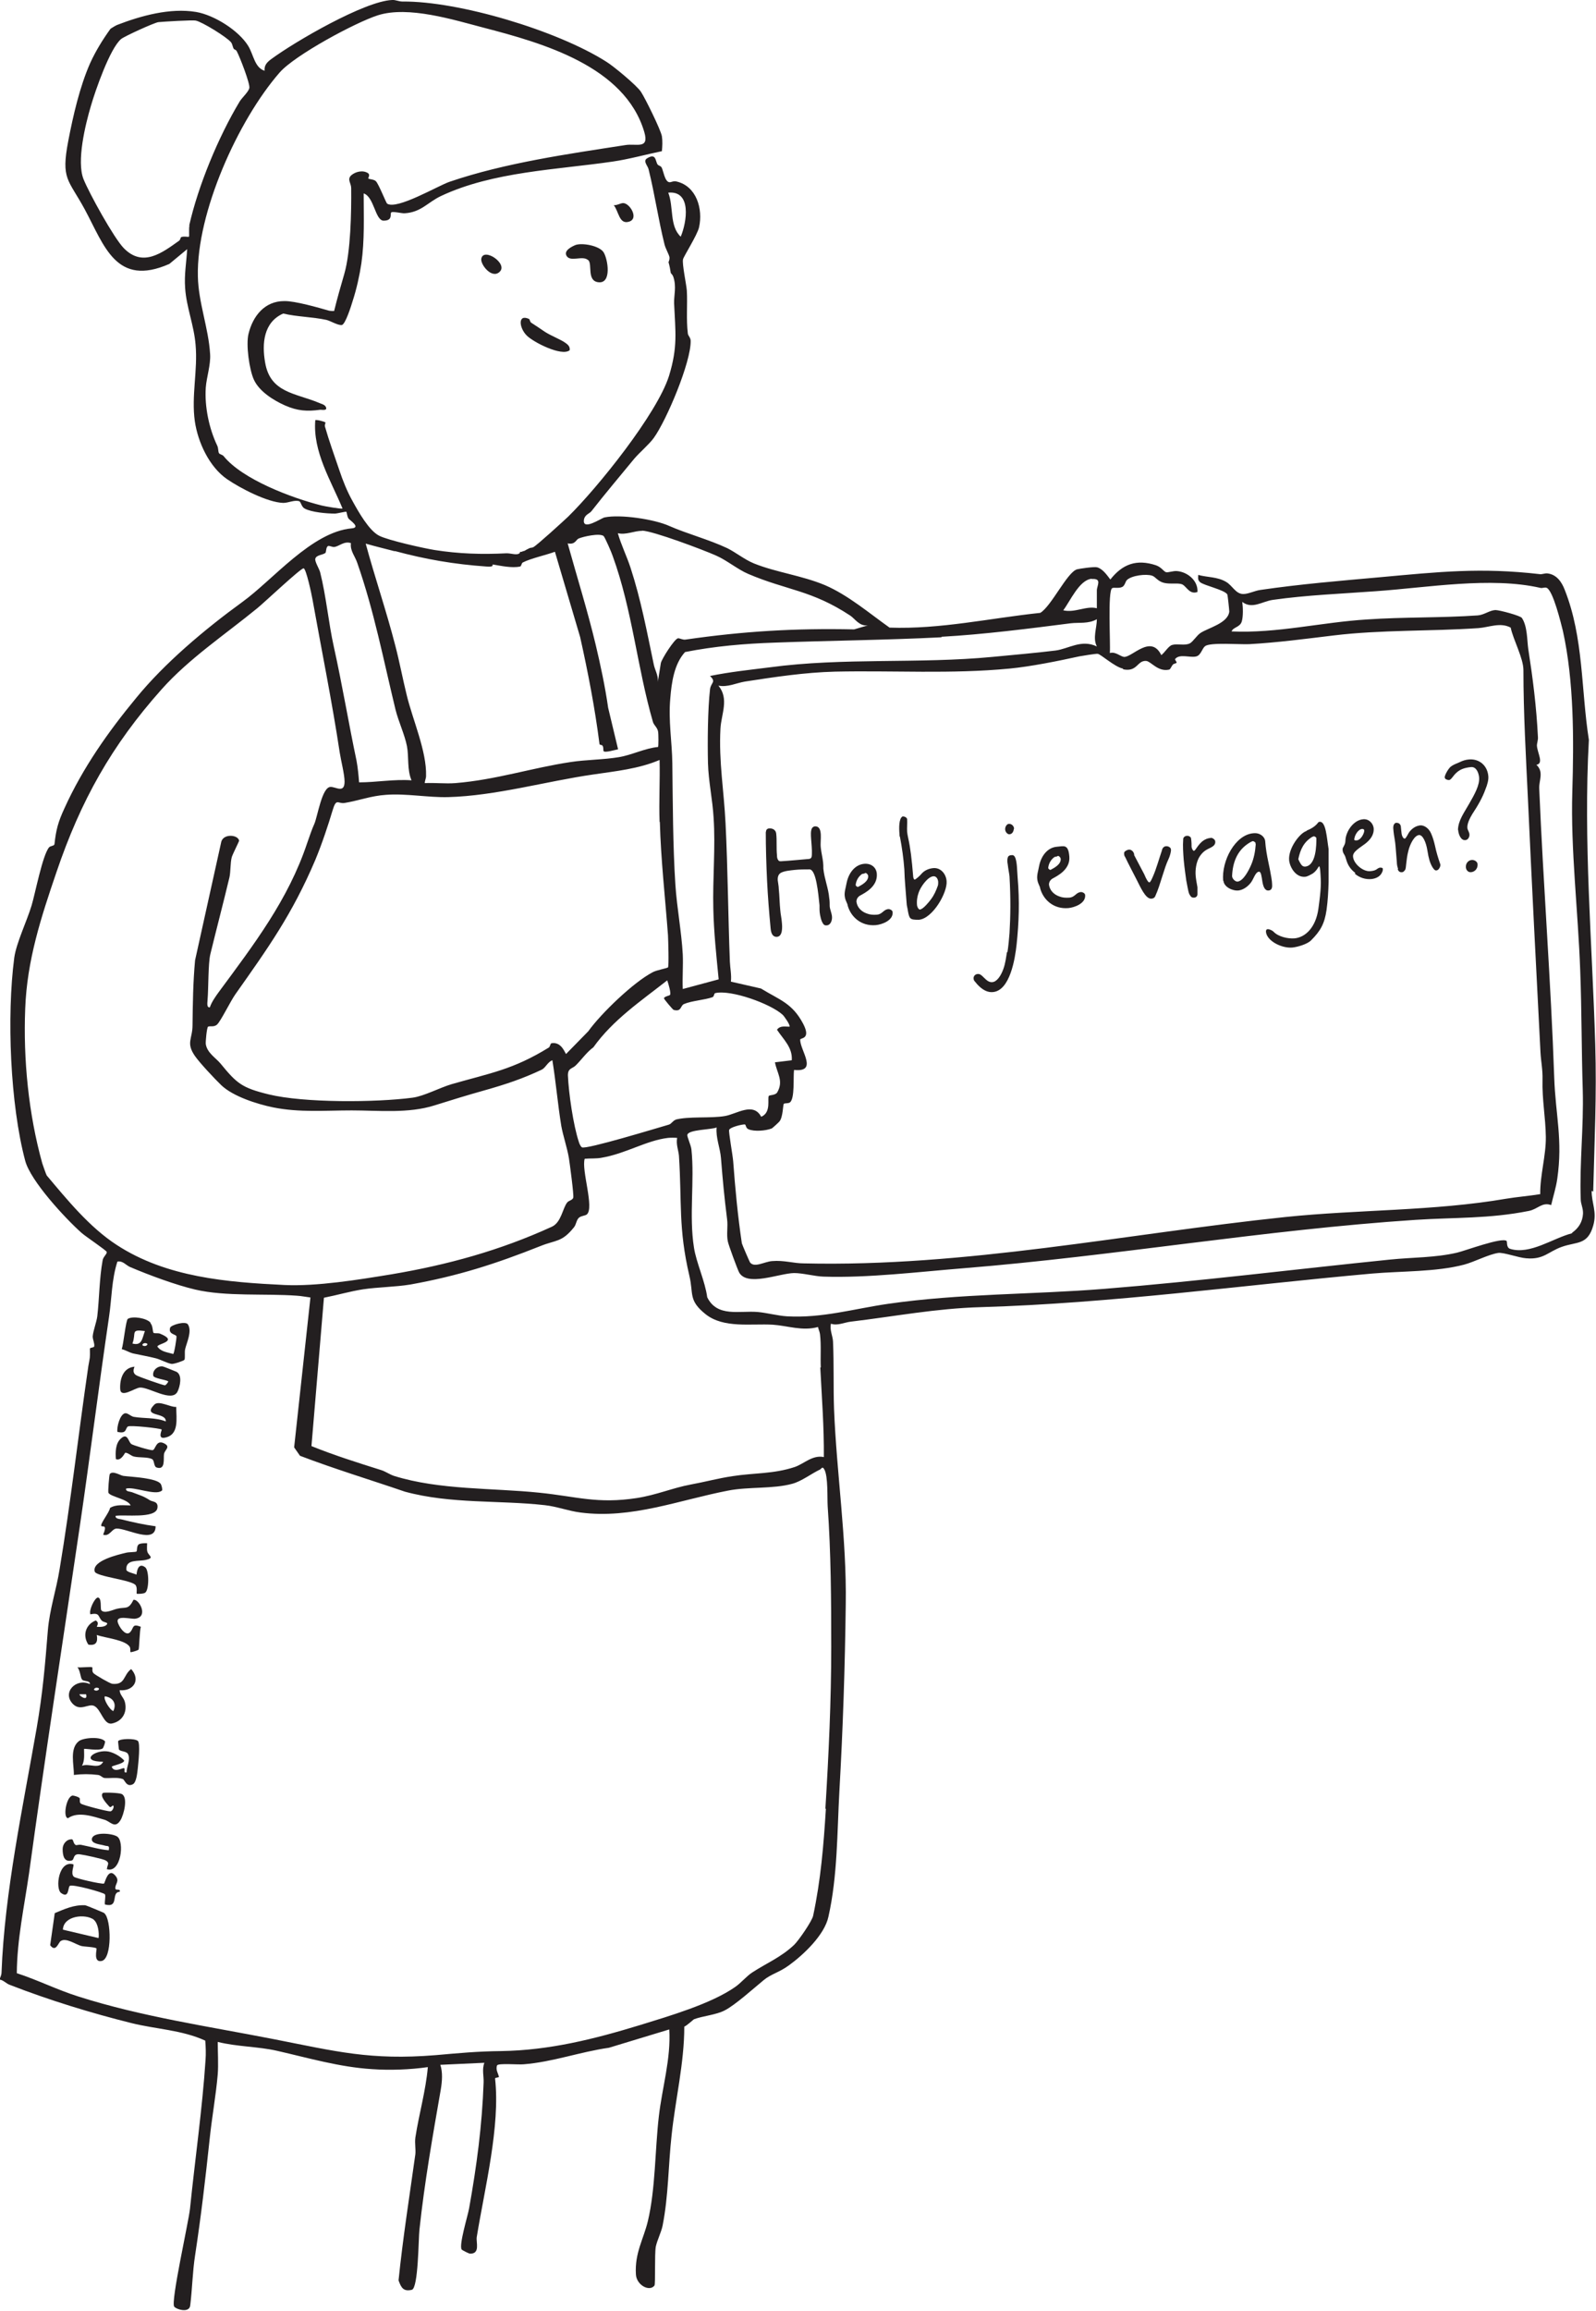 <svg width="246" height="356" viewBox="0 0 246 356" fill="none" xmlns="http://www.w3.org/2000/svg">
<g clip-path="url(#clip0_4715_2070)">
<path d="M245.568 183.567C245.764 175.804 246.118 168.747 245.882 160.867C245.411 145.184 244.037 129.658 244.901 113.975C243.684 106.251 244.116 98.253 241.172 90.843C240.701 89.627 239.916 88.49 238.503 88.334C238.11 88.294 237.718 88.49 237.364 88.451C228.218 87.393 221.781 88.098 212.713 88.922C206.59 89.471 200.427 89.98 194.264 90.882C193.401 91 192.419 91.509 191.634 91.509C190.457 91.509 189.986 90.216 188.965 89.627C187.63 88.843 186.139 88.961 184.686 88.569C184.686 89.079 184.569 89.314 185.001 89.706C185.668 90.216 188.651 90.843 189.161 91.549C189.24 91.666 189.475 94.019 189.475 94.215C189.279 96.018 186.217 96.724 185.04 97.508C184.451 97.9 183.901 98.841 183.391 99.115C182.567 99.507 181.546 99.115 180.683 99.351C180.094 99.507 179.544 100.527 178.995 100.919C177.385 97.626 174.441 101.35 173.225 101.193C172.675 101.115 171.89 100.331 171.066 100.605C171.183 99.076 170.712 91.078 171.419 90.608C171.694 90.451 172.479 90.686 172.989 90.412C173.382 90.216 173.46 89.588 173.696 89.353C174.441 88.647 176.64 88.373 177.582 88.686C178.092 88.843 178.445 89.549 179.387 89.784C180.329 90.019 181.35 89.784 182.096 89.98C182.842 90.176 183.273 91.666 184.569 91.196C184.686 89.471 183.077 88.138 181.468 87.981C180.84 87.902 180.015 88.255 179.701 88.138C179.309 87.981 179.034 87.393 178.17 87.079C175.187 86.099 173.028 86.883 171.144 89.275C170.634 88.608 169.967 87.628 169.103 87.393C168.632 87.275 166.473 87.589 166.002 87.706C164.471 88.177 162.077 93.352 160.349 94.411C152.577 95.234 144.962 96.959 137.112 96.685C134.011 94.489 130.713 91.666 127.141 90.137C123.569 88.647 119.644 88.177 116.229 86.805C114.776 86.216 113.442 85.118 112.107 84.452C109.281 83.119 105.866 82.217 103.197 81.041C100.881 79.982 95.582 79.198 93.187 79.708C92.716 79.786 89.733 81.864 90.008 80.061C90.125 79.277 90.871 79.12 91.146 78.767C93.266 76.062 95.542 73.356 97.741 70.69C98.565 69.71 100.057 68.456 100.763 67.475C102.726 64.77 106.533 55.752 106.455 52.498C106.455 52.028 106.062 51.714 106.023 51.401C105.748 49.166 105.984 46.931 105.866 44.775C105.787 43.755 105.12 40.697 105.277 39.952C105.356 39.521 107.475 36.227 107.75 35.012C108.378 32.189 107.358 28.66 104.257 27.955C103.786 27.837 103.432 28.111 103.158 28.072C102.451 27.955 102.255 26.308 101.98 25.798C101.823 25.524 101.47 25.524 101.352 25.328C100.999 24.818 101.156 23.524 99.743 24.387C99.036 24.818 99.86 25.524 99.978 26.112C100.92 29.915 101.47 33.797 102.412 37.6C102.569 38.305 103.158 39.246 103.197 39.678C103.197 39.913 103.158 40.148 103.04 40.383C103.197 40.932 103.315 41.52 103.393 42.069C103.55 42.226 103.707 42.422 103.786 42.657C104.296 44.186 103.864 45.48 103.903 46.735C104.1 51.126 104.492 53.439 103.118 57.909C101.273 63.751 92.127 75.121 87.574 79.59C86.867 80.257 82.707 84.06 82.196 84.295C82.039 84.374 81.882 84.374 81.686 84.413C81.451 84.53 81.176 84.648 80.94 84.805C80.822 84.883 80.705 84.883 80.587 84.922C80.469 85.001 80.312 85.04 80.155 85.001C80.155 85.04 80.155 85.079 80.155 85.119C79.841 85.667 78.742 85.197 78.035 85.236C74.267 85.432 70.695 85.315 66.966 84.727C65.278 84.452 59.822 83.237 58.448 82.531C56.878 81.747 55.229 78.806 54.366 77.238C53.502 75.709 52.835 74.023 52.325 72.494C51.579 70.298 50.715 67.907 50.087 65.711C50.009 65.476 50.205 65.123 50.166 65.084C50.009 64.927 48.713 64.613 48.596 64.731C48.203 69.593 50.99 73.984 52.796 78.336C52.678 78.453 49.969 77.983 49.538 77.865C45.023 76.728 37.369 73.866 34.464 70.259C34.307 70.063 33.876 69.985 33.758 69.828C33.601 69.553 33.679 69.044 33.483 68.652C32.227 66.025 31.52 62.653 31.717 59.712C31.834 58.105 32.502 56.184 32.384 54.537C32.148 50.538 30.578 46.617 30.5 42.579C30.264 32.777 36.702 18.506 43.1 11.174C45.416 8.508 54.797 3.45 58.252 2.352C62.962 0.863 69.91 3.058 74.581 4.274C83.609 6.626 96.327 10.194 99.311 20.349C100.096 23.054 98.094 22.074 96.406 22.348C87.535 23.72 77.839 25.093 69.321 27.994C67.555 28.582 61.157 32.385 59.665 31.366C59.508 31.248 58.37 28.347 57.938 27.916C57.624 27.602 56.917 27.641 56.76 27.484C56.721 27.445 57.074 26.974 56.76 26.7C55.975 26.151 54.797 26.426 54.13 27.014C53.463 27.641 54.13 28.229 54.13 28.974C54.169 32.738 54.052 38.776 53.07 42.187C52.521 44.069 51.971 45.99 51.5 47.911C51.265 47.911 50.99 47.911 50.754 47.872C49.106 47.401 45.455 46.343 43.807 46.382C40.784 46.382 38.978 48.695 38.311 51.401C37.879 53.086 38.429 56.968 39.136 58.497C39.96 60.3 42.158 61.673 43.924 62.457C45.887 63.319 47.339 63.398 49.381 63.123C49.655 63.123 50.558 63.319 50.205 62.653C50.009 62.3 49.498 62.222 49.184 62.065C45.534 60.536 41.648 60.536 40.863 55.831C40.352 52.93 40.627 49.636 43.65 48.303C45.809 48.813 48.164 48.813 50.323 49.283C50.951 49.44 52.089 50.146 52.678 50.067C53.227 50.028 54.169 47.009 54.366 46.343C54.955 44.539 55.426 42.422 55.7 40.579C56.211 36.972 56.054 33.444 56.054 29.797C57.663 30.307 57.82 33.953 59.115 33.993C60.568 33.993 60.097 33.012 60.293 32.738C60.45 32.503 61.942 32.895 62.373 32.856C64.925 32.699 65.906 31.17 67.987 30.189C75.994 26.426 85.847 26.151 94.404 24.896C96.877 24.544 99.546 23.799 102.019 23.289C102.098 22.544 102.137 21.721 102.019 20.976C101.823 19.956 99.468 15.173 98.8 14.154C98.212 13.213 94.483 10.116 93.423 9.488C85.886 4.705 70.734 0.157 62.02 0.235C61.471 0.235 60.96 -0.039 60.45 4.93983e-05C56.211 0.157 45.416 6.43 41.766 9.135C41.137 9.606 40.706 10.076 40.784 10.9C39.253 10.429 39.096 8.469 38.272 7.097C36.819 4.705 33.012 2.313 30.225 1.843C26.221 1.176 21.707 2.431 18.056 3.842C17.703 3.999 17.35 4.234 17.036 4.43C15.819 6.116 14.759 7.841 13.896 9.723C12.286 13.37 11.266 17.839 10.52 21.721C9.382 27.68 10.52 27.563 13.071 32.267C16.094 37.874 17.899 44.265 26.103 40.658L28.851 38.384C28.733 40.422 28.38 42.304 28.537 44.382C28.733 47.362 29.911 50.107 30.146 53.126C30.5 57.046 29.479 60.967 30.029 64.888C30.5 68.142 32.266 71.945 35.014 73.827C37.016 75.199 41.216 77.395 43.65 77.473C44.474 77.473 45.298 77.003 46.083 77.199C46.397 77.277 46.437 78.061 46.947 78.336C48.007 78.924 50.401 79.12 51.618 79.12C51.971 79.12 53.306 78.767 53.384 78.845C53.463 78.924 53.502 79.63 53.738 79.904C53.855 80.1 55.7 81.276 54.209 81.394C48.046 81.943 42.04 89.353 37.369 92.725C31.481 96.998 25.318 102.213 21 107.506C16.683 112.72 12.757 118.288 9.931 124.522C8.95 126.639 8.636 127.854 8.4 130.011C8.4 130.324 7.811 130.285 7.576 130.52C6.555 131.697 5.417 137.695 4.867 139.499C4.161 141.851 2.512 145.262 2.198 147.536C1.021 156.515 1.57 170.159 3.886 178.823C4.71 181.921 10.049 187.684 12.561 189.919C13.111 190.429 16.408 192.624 16.447 192.86C16.526 193.173 15.898 193.604 15.819 194.153C15.309 196.937 15.309 200.074 14.995 202.779C14.877 203.681 14.367 204.974 14.288 205.876C14.288 206.386 14.602 206.935 14.524 207.405C14.485 207.641 13.817 207.562 13.856 207.797C13.896 209.326 13.856 209.052 13.621 210.424C12.09 220.893 10.912 231.4 9.185 241.751C8.675 244.926 7.654 247.906 7.38 251.121C6.948 256.493 6.595 260.766 5.652 266.216C3.533 278.37 0.707 291.504 0.236 303.855C0.236 304.247 0.039 304.6 -0.078 304.952C0.55 305.031 0.942 305.58 1.531 305.776C7.458 308.089 14.092 310.128 20.255 311.657C24.023 312.598 28.066 312.715 31.638 314.362C31.717 315.342 31.756 316.401 31.677 317.381C31.206 324.674 30.029 332.907 29.283 340.278C29.047 342.395 26.3 354.549 26.849 355.333C27.163 355.765 29.204 356.392 29.322 355.137C29.636 352.589 29.675 350.001 30.068 347.453C31.01 341.258 31.638 335.848 32.305 329.614C32.659 326.163 33.287 322.792 33.562 319.537C33.679 318.087 33.562 316.048 33.562 314.558C36.505 315.303 39.803 315.264 42.708 315.93C47.536 317.028 52.325 318.44 57.349 318.753C60.097 318.949 63.237 318.832 65.945 318.44C65.631 322.086 64.572 325.693 64.022 329.3C63.904 330.163 64.1 331.064 64.022 331.849C63.119 338.318 62.099 344.748 61.431 351.295C61.824 352.393 62.177 353.06 63.472 352.746C64.493 352.511 64.493 344.826 64.65 343.493C65.435 336.161 66.691 329.065 67.947 321.851C68.144 320.635 68.261 319.263 67.869 318.087L74.66 317.773C74.267 318.793 74.581 319.851 74.542 320.792C74.306 327.457 73.482 333.613 72.305 340.2C72.108 341.337 70.695 345.885 71.166 346.551C71.245 346.63 72.305 347.218 72.501 347.178C74.032 347.178 73.364 345.414 73.482 344.63C74.699 337.141 77.133 327.536 76.308 320.204C76.308 320.008 76.936 320.086 76.897 319.93C76.819 319.459 76.347 318.832 76.622 318.165C76.858 317.812 79.92 318.087 80.705 318.008C85.18 317.656 89.419 316.087 93.855 315.46L103.158 312.637C103.432 317.185 102.058 321.576 101.548 326.046C100.959 331.104 101.038 337.22 99.86 342.16C99.193 344.944 97.819 347.061 98.015 350.354C98.094 352.04 100.135 353.099 100.881 352.079C101.038 351.844 100.881 347.257 101.077 346.12C101.273 345.14 101.941 343.846 102.137 342.826C103.04 338.239 103.001 333.613 103.511 328.986C104.1 323.38 105.473 317.852 105.473 312.206C105.866 312.049 106.887 311.108 106.965 311.069C108.3 310.559 110.38 310.402 111.715 309.697C113.324 308.873 116.19 306.285 117.72 305.031C118.859 304.09 120.115 303.855 121.607 302.757C123.883 301.11 127.102 298.052 127.691 295.268C129.104 288.995 129.025 282.33 129.379 275.939C129.928 266.255 130.242 256.806 130.36 247.122C130.517 237.085 128.947 227.009 128.554 217.011C128.437 213.639 128.554 210.189 128.397 206.66C128.358 205.798 127.848 204.857 128.083 203.916C129.065 204.269 130.124 203.72 131.145 203.602C138.014 202.779 144.256 201.563 151.203 201.367C171.301 200.779 191.399 197.996 211.496 196.192C216.011 195.8 221.349 195.957 225.667 194.82C227.276 194.389 229.396 193.252 230.927 193.016C231.751 192.899 234.067 193.761 235.245 193.84C237.953 194.075 238.62 192.82 240.74 192.075C243.056 191.252 244.705 191.84 245.568 188.821C246.196 186.665 245.293 185.293 245.333 183.45M103 29.68C106.651 29.327 105.866 34.228 104.924 36.463C103.158 34.816 103.864 31.875 103 29.68ZM29.204 34.737C29.087 35.208 29.204 36.384 29.126 36.463C29.008 36.541 28.302 36.345 27.909 36.541C27.831 36.58 27.791 36.972 27.595 37.09C25.004 38.933 22.021 41.246 19.077 38.227C17.546 36.659 13.739 29.758 12.875 27.602C11.776 24.857 13.15 19.212 14.013 16.31C14.681 13.997 16.957 7.41 18.685 5.999C19.234 5.567 23.788 3.489 24.416 3.411C25.201 3.333 29.675 3.058 30.186 3.176C31.167 3.372 34.975 5.724 35.603 6.508C35.838 6.783 35.838 7.214 36.035 7.528C36.113 7.645 36.388 7.645 36.505 7.92C36.937 8.704 38.586 12.938 38.429 13.566C38.311 14.154 37.291 15.056 36.937 15.644C33.679 21.054 30.539 28.621 29.165 34.737M173.146 103.115C175.344 103.546 175.266 101.703 176.679 101.821C177.425 101.899 178.484 103.546 180.212 103.154C180.408 103.115 180.565 102.605 180.8 102.37C180.957 102.213 181.271 102.213 181.35 102.095C181.428 102.017 181.075 101.625 181.114 101.546C181.782 100.645 183.47 101.389 184.412 101.115C185.118 100.919 185.275 99.9 185.746 99.547C186.492 98.919 191.163 99.311 192.576 99.233C196.816 98.998 201.291 98.41 205.491 97.9C212.91 96.998 220.407 97.273 227.865 96.763C229.514 96.645 231.241 95.822 232.85 96.685C233.243 98.567 234.813 101.389 234.813 103.232C234.813 109.897 235.205 116.641 235.519 123.306C236.108 136.245 236.776 149.183 237.443 162.121C237.521 163.533 237.796 164.748 237.757 166.316C237.678 169.453 238.228 172.119 238.267 175.138C238.306 178 237.364 181.058 237.404 183.96C235.716 184.234 233.792 184.391 232.144 184.665C220.956 186.586 209.377 186.312 198.072 187.488C173.421 190.076 148.809 195.212 123.883 194.624C122.313 194.624 120.821 194.114 119.016 194.271C117.838 194.349 116.268 195.369 115.601 194.467C115.522 194.349 114.384 191.723 114.345 191.526C113.717 187.331 113.324 183.136 113.01 178.902C112.932 177.922 112.304 174.471 112.382 174.079C112.5 173.648 114.305 173.217 114.776 173.217C115.012 173.217 114.894 173.766 115.365 173.962C116.268 174.354 118.034 174.197 118.937 173.844C119.016 173.844 120.115 172.825 120.154 172.746C120.704 172.041 120.664 170.198 120.821 170.041C120.939 169.923 121.489 170.002 121.724 169.845C122.549 169.335 122.235 165.846 122.392 164.826C126.16 165.219 123.334 161.847 123.334 160.161C123.334 159.847 125.061 160.161 123.805 157.73C122.117 154.515 120.154 154.045 117.289 152.28L112.657 151.222C112.775 150.202 112.539 149.144 112.5 148.163C112.225 141.106 112.186 133.892 111.832 126.835C111.597 121.895 110.773 117.308 111.047 112.25C111.165 110.015 112.421 107.663 110.733 105.624C112.186 105.898 113.442 105.232 114.816 104.997C119.408 104.291 124.04 103.585 128.711 103.467C137.7 103.271 146.611 103.86 155.6 102.997C158.897 102.683 163.136 101.821 166.355 101.115C166.787 101.037 168.907 100.684 169.181 100.723C169.613 100.723 171.772 102.723 173.068 102.997M126.435 210.66C126.67 215.286 127.023 219.834 126.984 224.46C125.218 224.108 123.962 225.48 122.509 225.989C119.212 227.087 116.15 226.891 112.932 227.401C110.773 227.715 108.614 228.303 106.455 228.695C103.707 229.204 101.195 230.302 98.172 230.773C92.049 231.714 88.909 230.537 83.099 229.949C75.876 229.204 67.751 229.557 60.725 227.362C60.018 227.126 59.39 226.656 58.723 226.46C55.112 225.323 51.5 224.186 48.007 222.774L49.93 199.917C51.932 199.525 53.934 198.937 55.936 198.623C58.291 198.27 60.921 198.27 63.276 197.878C70.656 196.545 76.387 194.702 83.295 191.958C85.729 190.978 86.593 191.409 88.477 189.056C88.83 188.625 88.83 187.919 89.262 187.567C89.615 187.292 90.165 187.292 90.439 187.096C91.656 186.116 89.576 180.235 90.125 178.51C90.95 178.431 91.931 178.51 92.716 178.353C96.445 177.726 99.625 175.687 102.961 175.295C103.432 175.256 103.903 175.256 104.374 175.295C104.178 176.275 104.571 177.177 104.649 178.039C105.12 185.214 104.531 189.174 106.259 196.545C106.926 199.329 106.062 200.309 108.771 202.465C111.558 204.661 115.719 203.877 119.134 204.073C121.41 204.23 123.687 205.092 126.081 204.426C126.16 204.818 126.356 205.171 126.395 205.563C126.592 207.248 126.435 209.052 126.513 210.66M104.139 172.511C103.707 172.629 103.511 173.138 103.079 173.256C101.43 173.726 90.282 177.137 89.694 176.745C89.497 176.628 89.301 176.197 89.223 175.922C88.359 173.334 87.653 168.394 87.535 165.65C87.535 164.513 88.202 164.67 88.752 164.121C89.694 163.18 90.4 162.121 91.46 161.337C94.483 157.103 98.8 154.201 102.843 151.026C103.001 151.457 103.472 153.025 103.275 153.26C103.158 153.417 102.49 153.456 102.333 153.77C102.333 153.927 103.707 155.534 103.825 155.574C105.081 155.926 104.845 154.907 105.434 154.672C106.612 154.162 108.653 154.045 109.831 153.613C110.105 153.496 110.027 153.025 110.262 152.986C112.696 152.437 118.78 154.633 120.625 156.319C120.821 156.475 121.881 157.965 121.685 158.161C120.978 158.161 120.233 157.965 119.762 158.632C120.743 160.122 122.195 161.376 122.038 163.337L119.448 163.65C119.762 165.336 120.821 166.512 119.801 168.277C119.526 168.747 118.623 168.669 118.506 168.826C118.231 169.178 118.937 171.374 117.328 172.041C116.111 169.727 113.56 171.609 111.754 171.923C109.556 172.315 106.062 171.923 104.021 172.511M101.705 126.6C101.862 132.441 102.529 138.283 102.961 144.086C103 144.831 103.118 148.83 102.961 149.026C102.883 149.144 101.156 149.457 100.606 149.771C97.662 151.3 92.638 156.123 90.675 158.867L87.26 162.356C87.142 162.435 86.632 160.435 85.022 160.71C84.787 160.749 84.826 161.219 84.591 161.376C79.056 164.787 75.602 165.297 69.596 167.022C67.751 167.571 65.357 168.865 63.59 169.1C57.938 169.845 46.868 169.923 41.412 168.59C37.251 167.571 36.505 166.904 33.993 163.846C33.287 162.984 31.913 162.2 31.717 160.827C31.677 160.474 31.874 158.279 32.07 158.161C32.345 158.004 33.012 158.279 33.483 157.808C34.072 157.22 35.524 154.241 36.27 153.182C41.334 146.007 45.023 140.871 48.596 132.481C49.655 129.932 50.597 127.07 51.265 124.835C51.853 122.875 52.05 123.855 53.11 123.698C55.269 123.345 57.153 122.6 59.508 122.444C62.53 122.208 66.063 122.875 69.046 122.797C76.426 122.6 84.12 120.366 91.46 119.307C94.914 118.797 98.447 118.445 101.666 117.072C101.744 120.248 101.548 123.463 101.666 126.639M168.279 89.196C169.927 89.079 169.064 90.216 169.064 90.96C169.064 91.862 169.064 92.803 169.064 93.705C167.454 93.274 165.688 94.45 163.882 94.019C164.942 92.646 166.355 89.314 168.279 89.157M145.119 98.096C151.518 97.743 158.622 96.841 165.021 96.018C166.316 95.861 167.768 96.136 169.064 95.391C169.064 96.763 168.396 98.292 169.064 99.586C166.669 98.449 164.746 99.939 162.705 100.213C159.525 100.605 156.228 100.88 153.009 101.193C141.586 102.291 130.046 101.272 118.663 102.801C115.562 103.193 112.5 103.507 109.438 104.134C110.459 105.114 109.556 105.114 109.438 106.212C109.085 109.27 109.046 114.406 109.124 117.582C109.203 120.366 109.831 123.189 109.988 125.933C110.302 130.56 109.831 135.343 109.948 140.008C110.027 143.655 110.419 147.262 110.773 150.869L105.238 152.359C105.159 150.594 105.316 148.791 105.238 147.026C105.042 143.498 104.335 139.852 104.1 136.284C103.707 130.207 103.707 123.698 103.629 117.582C103.589 114.289 103.001 111.074 103.315 107.584C103.511 105.153 103.903 102.291 105.591 100.449C110.145 99.547 114.737 99.155 119.369 98.998C127.809 98.684 136.641 98.606 145.119 98.174M98.957 81.747C100.645 81.786 108.457 84.727 110.38 85.589C112.068 86.334 113.677 87.706 115.326 88.412C121.293 90.96 125.061 90.882 131.067 94.842C131.773 95.312 132.48 96.528 133.775 96.332L131.655 96.959C122.588 96.763 114.659 97.234 105.67 98.527C105.238 98.606 104.767 98.292 104.492 98.331C103.943 98.449 102.019 101.468 101.862 102.134L101.391 105.075C101.509 104.056 100.92 103.193 100.763 102.33C99.703 97.273 98.8 92.411 97.191 87.471C96.602 85.667 95.739 83.942 95.228 82.139C96.484 82.453 97.819 81.747 98.957 81.786M60.843 84.883C65.631 86.177 69.989 86.922 74.974 87.275C76.347 87.393 75.798 86.922 75.955 86.961C77.172 87.157 78.899 87.549 80.155 87.275C80.391 87.236 80.351 86.765 80.587 86.648C81.804 86.02 84.159 85.511 85.533 85.001L89.419 98.135C90.636 103.585 91.696 109.074 92.402 114.602C92.402 114.798 92.795 114.72 92.873 114.877C93.069 115.19 92.952 115.582 93.03 115.7C93.187 116.014 94.875 115.504 95.268 115.426L93.737 109.035C93.266 105.741 92.559 102.448 91.813 99.311C90.557 94.058 88.948 88.922 87.496 83.707C88.673 83.942 88.752 83.158 89.183 82.962C89.929 82.648 92.402 82.1 93.03 82.57C93.226 82.727 94.286 85.158 94.443 85.667C97.466 93.979 98.212 102.84 100.645 111.23C100.802 111.74 101.313 112.054 101.43 112.681C101.509 113.034 101.509 114.994 101.43 115.073C99.389 115.269 97.348 116.327 95.385 116.641C93.109 117.033 90.282 117.033 88.006 117.386C81.961 118.288 76.465 120.13 70.185 120.64C68.654 120.758 67.005 120.562 65.474 120.64C65.474 120.248 65.671 119.934 65.671 119.542C65.788 115.739 63.59 110.838 62.687 107.074C62.059 104.526 61.588 101.978 60.921 99.429C59.547 94.097 57.781 88.961 56.368 83.746C57.859 84.178 59.351 84.53 60.843 84.922M50.126 85.236C50.323 85.001 50.205 84.413 50.519 84.138C50.715 83.981 51.225 84.334 51.579 84.256C52.285 84.138 53.07 83.315 54.091 83.668C53.934 84.844 54.719 85.667 55.072 86.726C57.663 94.136 59.115 101.703 60.96 109.309C61.431 111.191 62.373 113.152 62.727 114.955C63.041 116.602 62.727 118.601 63.433 120.209C60.685 120.013 58.056 120.523 55.347 120.523C55.269 119.464 55.151 118.248 54.955 117.19C53.738 111.426 52.756 105.506 51.461 99.664C50.637 95.979 50.283 91.862 49.341 88.138C49.184 87.589 48.517 86.53 48.596 86.099C48.713 85.471 49.891 85.471 50.087 85.197M7.183 181.019C7.105 180.941 6.595 179.451 6.516 179.215C4.396 171.609 3.572 163.18 3.886 155.378C4.161 147.928 6.32 141.341 8.714 134.323C12.443 123.345 17.193 114.837 24.926 106.173C29.165 101.429 34.661 97.782 39.646 93.705C40.627 92.921 46.319 87.549 46.79 87.549C47.182 87.549 48.046 91.627 48.164 92.333C49.577 100.213 51.186 108.133 52.364 115.935C52.56 117.19 53.11 119.307 53.11 120.405C53.11 122.287 51.736 121.189 50.951 121.228C49.616 121.228 48.949 125.815 48.438 126.952C48.124 127.619 47.693 128.874 47.339 129.893C44.435 138.597 39.136 145.497 33.718 152.829C33.208 153.535 32.619 154.358 32.345 155.182C31.795 155.26 31.991 154.358 31.991 154.045C32.148 152.163 32.07 148.438 32.423 146.987C33.365 143.106 34.425 139.107 35.367 135.147C35.563 134.284 35.485 132.951 35.721 132.049C35.877 131.54 36.859 129.619 36.859 129.501C36.663 128.56 34.464 128.403 34.111 129.658L30.068 147.928C29.754 151.339 29.715 154.633 29.675 157.926C29.675 160.082 28.616 160.631 30.068 162.709C30.814 163.768 33.051 166.16 34.111 167.179C35.917 168.904 39.606 170.08 42.08 170.59C46.162 171.413 50.087 171.06 54.209 171.06C58.33 171.06 62.962 171.57 67.005 170.276C69.753 169.414 71.912 168.747 74.699 167.963C78.035 167.022 80.587 166.16 83.492 164.787C84.08 164.513 84.434 163.572 85.14 163.337C85.69 166.708 85.965 170.08 86.514 173.452C86.789 174.981 87.417 176.785 87.692 178.431C87.809 179.176 88.477 184.116 88.359 184.508C88.241 184.9 87.653 184.94 87.417 185.253C86.71 186.155 86.514 188.311 85.062 188.978C77.093 192.624 68.968 194.859 60.332 196.31C55.308 197.133 48.831 198.192 43.846 197.956C34.975 197.525 25.672 196.78 18.017 191.801C13.778 189.056 10.324 184.783 7.183 181.058M127.298 278.645C126.945 284.29 126.513 289.583 125.336 295.111C125.179 295.935 123.059 298.993 122.392 299.62C120.35 301.541 118.113 302.443 115.954 303.855C115.09 304.404 114.188 305.501 113.324 306.089C109.634 308.677 103.197 310.559 98.761 311.931C91.578 314.127 84.709 315.852 77.25 315.97C73.561 316.009 70.734 316.283 67.162 316.597C57.035 317.42 51.775 316.009 42.158 314.127C32.148 312.167 21.864 310.677 12.129 307.579C8.871 306.56 5.849 305.031 2.591 303.972C2.63 298.758 3.729 293.739 4.475 288.603C6.909 270.803 9.696 252.807 12.325 234.968C13.896 224.264 15.23 213.561 16.8 202.897C17.232 200.034 17.193 197.133 18.096 194.349C18.92 194.193 19.352 194.859 20.019 195.173C22.963 196.427 27.085 197.956 30.107 198.662C34.818 199.76 40.823 199.25 45.73 199.603C46.437 199.642 47.182 199.799 47.85 199.878L45.337 222.971L46.24 224.264C51.579 226.303 57.035 227.95 62.413 229.793C69.478 231.714 76.976 231.086 83.963 231.871C85.808 232.067 87.613 232.772 89.497 233.008C97.309 234.027 104.688 231.086 112.186 229.636C115.326 229.008 119.134 229.4 122.117 228.577C123.569 228.185 125.061 227.009 126.395 226.382C126.631 226.264 126.749 225.793 127.063 226.382C127.652 227.44 127.495 230.694 127.573 232.027C128.083 239.202 128.123 246.573 128.123 253.748C128.123 261.982 127.73 270.333 127.22 278.645M242.271 189.997C239.366 190.742 235.833 193.33 232.772 192.389C232.144 192.193 232.34 191.291 232.222 191.174C231.516 190.546 225.785 192.703 224.568 192.977C221.192 193.761 217.738 193.683 214.283 194.036C199.603 195.526 184.922 197.368 170.241 198.545C159.054 199.446 148.024 199.25 136.876 200.858C131.695 201.603 126.709 203.093 121.293 202.779C119.919 202.7 118.152 202.23 116.778 202.112C113.991 201.877 110.537 202.975 109.006 199.838C108.692 197.408 107.318 194.506 106.965 192.193C106.18 187.253 107.083 181.921 106.573 177.059C106.494 176.393 105.866 175.06 105.944 174.824C106.102 174.001 109.634 174.04 110.459 173.687C110.302 175.256 111.008 176.863 111.126 178.392C111.401 181.842 111.636 184.391 112.068 187.802C112.225 188.939 111.95 190.154 112.186 191.252C112.304 191.84 113.638 195.447 113.913 195.996C115.13 198.27 120.115 196.153 122.392 196.114C123.765 196.114 125.571 196.623 126.906 196.663C133.736 196.898 141.704 195.918 148.574 195.369C171.851 193.487 194.932 189.448 218.209 187.919C224.254 187.527 229.553 187.763 235.637 186.547C237.05 186.273 237.678 185.136 239.091 185.645C239.405 184.273 239.837 182.979 240.034 181.568C240.897 175.569 239.759 171.727 239.562 166.042C239.052 151.261 237.875 136.362 237.247 121.424C237.207 120.209 237.992 118.915 236.815 117.817C237.992 117.621 236.972 116.014 236.893 114.877C236.893 114.445 237.09 114.014 237.05 113.544C236.815 108.8 236.265 104.526 235.559 99.978C235.362 98.606 235.441 96.489 234.577 95.195C234.342 94.842 231.123 93.979 230.495 93.979C229.592 94.019 228.768 94.724 227.787 94.803C222.213 95.195 216.285 95.038 210.672 95.43C203.685 95.861 196.855 97.586 189.829 97.273C190.064 96.606 191.124 96.645 191.399 95.744C191.634 94.96 191.595 93.587 191.477 92.725C193.008 93.901 194.539 92.646 196.188 92.411C201.448 91.666 206.747 91.47 212.046 91.078C219.975 90.529 229.749 88.804 237.443 90.568C237.757 90.647 238.11 90.412 238.424 90.568C239.405 91.078 240.583 95.94 240.897 97.194C242.624 104.997 242.585 114.014 242.349 121.973C242.075 130.795 243.252 140.557 243.566 149.497C243.802 155.652 243.763 161.768 243.959 167.924C244.116 173.726 243.449 179.059 243.645 184.744C243.645 185.489 244.037 186.116 243.998 186.978C243.92 188.233 243.331 189.174 242.349 189.88" fill="#231F20"/>
<path d="M90.636 40.07C89.811 39.285 87.849 40.462 87.299 39.364C86.907 38.58 88.124 37.992 88.673 37.756C89.694 37.364 92.363 37.835 93.03 38.854C93.698 39.913 94.326 43.716 92.245 43.481C90.4 43.285 91.342 40.697 90.675 40.07" fill="#231F20"/>
<path d="M81.568 49.166C81.647 49.166 81.686 49.597 81.882 49.715C82.628 50.185 83.295 50.656 84.002 51.126C84.983 51.753 86.436 52.302 87.142 52.812C87.535 53.086 87.888 53.4 87.809 53.949C86.593 54.968 82.157 52.694 81.176 51.675C79.998 50.499 79.763 48.264 81.608 49.166" fill="#231F20"/>
<path d="M77.015 41.873C75.798 43.049 73.992 40.697 74.189 39.834C74.542 38.07 78.349 40.618 77.015 41.873Z" fill="#231F20"/>
<path d="M94.561 31.601C95.071 31.679 95.621 31.287 96.053 31.287C97.073 31.287 98.526 33.679 96.956 34.149C95.425 34.62 95.385 32.581 94.6 31.601" fill="#231F20"/>
<path d="M24.926 229.636C24.023 230.459 20.608 228.969 19.43 229.322C19.352 229.793 19.98 229.753 20.333 229.871C21.628 230.381 22.021 230.42 23.12 231.126C23.473 231.361 24.455 231.243 24.259 232.341C23.945 233.988 19.156 233.282 17.821 233.517C17.742 233.988 18.41 233.988 18.724 234.066C20.451 234.497 22.217 234.889 23.984 235.125C23.984 237.948 19.587 235.438 17.978 235.478C17.232 235.478 16.879 236.771 15.898 236.419C16.604 234.733 15.78 235.282 15.623 235.085C15.387 234.772 16.879 232.968 16.957 232.302C17.899 231.714 19.077 231.91 20.137 231.91C19.705 230.93 17.154 230.616 16.722 229.989C16.604 229.832 16.84 227.205 16.918 227.087C17.35 226.499 18.527 227.283 18.999 227.362C20.176 227.519 24.298 227.675 24.808 228.656C24.926 228.891 25.083 229.518 24.965 229.636" fill="#231F20"/>
<path d="M14.21 256.845C14.327 257.002 14.092 257.473 14.445 257.786C14.799 258.1 16.957 259.355 17.311 259.394C19.352 259.59 18.959 258.061 20.215 257.12C21.707 258.767 20.608 260.57 18.449 260.374C18.449 261.119 19.116 261.511 19.273 262.295C19.627 263.863 18.802 265.196 17.232 265.51C15.976 265.745 15.584 263.315 14.524 262.805C13.66 262.374 12.443 263.667 11.266 262.53C9.499 260.766 11.697 258.453 13.856 259.433C13.896 258.845 12.914 259.08 12.64 258.727C12.404 258.453 12.365 257.316 11.933 256.845C12.365 256.924 14.092 256.728 14.17 256.845M15.191 260.06C14.72 259.825 14.327 260.256 14.563 260.374C15.034 260.609 15.427 260.178 15.191 260.06ZM13.268 261.001H12.286C12.011 261.119 13.621 262.256 13.268 261.001ZM17.468 263.589C18.017 262.452 17.428 261.511 16.172 261.315C15.858 261.668 16.918 263.432 17.468 263.589Z" fill="#231F20"/>
<path d="M16.172 268.176C16.29 268.333 15.937 269.274 15.819 269.352C15.191 269.784 13.071 269.313 12.954 269.431C12.954 270.333 13.071 271.195 12.639 272.018C13.739 271.587 15.309 272.646 15.898 271.391C12.404 271.391 14.327 269.666 16.369 269.784C17.271 269.823 18.567 270.529 19.155 271.234C18.998 271.783 17.114 271.979 17.232 272.214C17.664 273.195 18.998 272.214 19.155 272.41C19.313 272.607 18.959 273.155 19.509 273.038C19.509 272.175 20.098 271.195 19.784 270.333C19.587 269.705 18.645 269.901 18.331 269.509C18.331 269.47 18.174 268.255 18.213 268.215C18.527 267.823 20.726 267.784 21.236 268.176C21.668 268.49 21.314 271.666 21.236 272.45C21.157 273.077 21.04 274.606 20.451 274.881C19.47 275.351 19.234 274.175 18.92 274.057C18.056 273.744 16.879 273.979 16.094 273.9C15.78 273.861 15.505 273.469 15.113 273.43C13.856 273.273 12.639 273.273 11.383 273.43C11.423 271.901 10.677 269.352 12.168 268.215C12.914 267.666 15.662 267.47 16.212 268.294" fill="#231F20"/>
<path d="M23.199 203.837C23.591 204.269 23.513 205.21 23.67 205.327C23.827 205.445 24.337 205.327 24.651 205.445C27.634 206.66 24.259 206.974 24.259 207.444C24.847 208.268 25.789 208.307 26.692 208.581C26.849 208.581 27.242 206.111 27.203 205.876C27.163 205.523 25.907 205.602 26.221 204.543C26.339 204.112 28.616 203.445 28.969 204.033C29.636 205.092 28.773 206.817 28.537 207.837C28.419 208.346 28.576 209.248 28.419 209.483C28.302 209.64 26.81 210.15 26.457 210.111C25.829 210.032 24.769 209.444 24.023 209.248C22.767 208.934 21.786 208.777 20.529 208.503C19.901 208.346 19.391 207.993 18.763 207.837C19.038 207.092 19.391 203.367 19.705 203.171C20.451 202.7 22.61 203.053 23.199 203.759M22.335 205.053C20.058 204.739 21.04 205.327 20.412 206.974C21.903 207.366 21.903 206.19 22.335 205.053ZM22.649 206.974C22.178 206.739 21.786 207.17 22.021 207.288C22.492 207.523 22.885 207.092 22.649 206.974Z" fill="#231F20"/>
<path d="M16.094 294.759C17.154 295.621 17.311 301.777 15.662 302.09C14.328 302.365 14.956 300.287 14.877 300.169C14.72 299.934 12.954 299.895 12.522 299.777C11.658 299.542 10.167 298.444 9.342 299.032C8.989 299.267 8.596 300.836 7.733 299.66L8.439 294.719C9.97 294.092 11.344 293.426 13.111 293.504C13.268 293.504 15.976 294.641 16.094 294.719M14.485 295.739C13.15 294.759 9.774 295.111 9.696 297.268L15.191 298.562C15.309 297.778 15.113 296.248 14.445 295.739" fill="#231F20"/>
<path d="M15.584 248.024C16.055 248.69 17.468 247.945 18.056 247.828C19.352 247.514 19.784 248.063 20.569 246.456C21.393 246.259 22.963 249.043 20.883 249.357C20.255 249.474 17.939 248.769 18.135 249.827C18.253 250.494 19.391 252.258 20.098 251.396C20.647 250.768 20.333 250.063 21.707 250.611C21.511 251.2 21.471 253.944 21.354 254.14C21.275 254.219 20.176 254.611 20.098 254.493C20.058 254.415 20.137 254.022 20.019 253.748C19.43 252.611 16.172 252.337 14.916 251.866C15.113 252.964 14.799 253.552 13.621 253.356C12.679 251.945 13.189 250.259 14.759 249.631C15.191 249.906 15.113 250.18 14.916 250.611C15.427 250.651 16.329 250.651 16.526 250.141C16.604 249.945 15.937 249.906 15.701 249.67C15.073 249.043 15.427 248.377 13.935 248.69C13.66 248.063 14.602 246.142 15.073 246.103C15.701 246.103 15.466 247.789 15.584 247.985" fill="#231F20"/>
<path d="M22.649 237.712C22.728 237.791 22.571 238.653 22.728 239.085C22.924 239.673 23.866 239.986 22.492 240.3C21.314 240.574 19.391 240.143 19.47 241.79C19.47 242.182 20.647 242.378 21.04 242.574C21.118 241.751 21.432 240.731 22.374 241.437C23.002 241.907 23.002 244.926 22.374 245.358C22.1 245.554 21.079 245.554 21.079 245.514C21 245.397 21.197 244.652 20.922 244.221C20.412 243.397 14.838 242.888 14.602 242.103C14.131 240.418 18.292 239.477 19.43 239.202C19.862 239.085 20.922 239.124 21.04 239.006C21.157 238.888 21.04 238.144 21.393 237.908C21.628 237.712 22.688 237.712 22.728 237.752" fill="#231F20"/>
<path d="M16.486 287.858C16.565 287.231 16.957 286.996 16.29 286.604C15.898 286.368 12.993 285.741 12.325 285.663C11.187 285.506 11.501 286.486 11.069 286.604C9.892 286.917 9.656 285.898 9.656 284.839C9.656 284.055 10.284 283.31 11.069 283.349C11.344 283.349 11.266 284.094 11.737 284.251C11.854 284.251 12.247 284.134 12.561 284.212C13.974 284.486 15.348 284.918 16.761 285.035C16.918 284.173 16.604 284.486 16.055 284.29C15.544 284.134 13.974 284.055 14.17 283.232C14.406 282.173 17.271 282.408 18.056 282.918C19.234 283.663 18.645 288.682 16.447 287.937" fill="#231F20"/>
<path d="M20.726 210.542C20.765 210.581 20.255 211.365 20.961 211.836C21.197 212.032 25.201 213.443 25.436 213.404C25.554 213.404 26.025 212.855 25.907 212.777C25.515 212.541 23.748 212.345 23.63 211.953C23.434 211.169 24.259 210.385 25.083 210.503C25.201 210.503 27.006 211.248 27.203 211.326C28.145 211.836 27.752 213.6 27.36 214.384C26.496 216.109 22.924 213.639 21.55 213.757C20.726 213.835 18.606 215.443 18.527 213.992C18.449 212.463 18.959 210.699 20.726 210.542Z" fill="#231F20"/>
<path d="M12.247 276.959C12.404 277.155 12.168 277.664 12.482 277.86C12.796 278.096 16.604 279.076 16.997 279.037C17.35 279.037 17.625 278.331 17.468 278.174C17.311 278.017 17.114 278.605 16.84 278.292C16.486 277.9 15.309 276.684 15.858 276.214C15.976 276.096 18.37 276.175 18.763 276.371C19.784 276.88 19.077 279.586 18.567 280.409C17.703 281.781 17.036 280.605 16.094 280.33C14.327 279.821 12.051 278.997 10.481 280.095C9.656 280.017 10.206 276.763 11.187 276.606C11.383 276.606 12.09 276.802 12.208 276.959" fill="#231F20"/>
<path d="M27.163 216.697C27.163 218.54 27.674 221.089 25.358 221.481C24.259 221.677 24.965 220.304 24.926 220.226C24.769 220.03 20.019 219.52 19.705 219.756C19.273 220.069 19.587 220.932 18.096 220.579C17.978 219.834 18.488 217.874 19.273 217.717C19.666 217.638 20.176 218.187 20.608 218.266C22.178 218.54 23.984 218.344 25.554 218.971C25.632 217.482 21.864 218.344 23.787 216.384C24.494 215.678 26.26 216.815 27.163 216.737" fill="#231F20"/>
<path d="M11.305 287.231C11.462 287.388 10.834 288.603 11.383 289.113C11.697 289.387 15.505 290.25 16.015 290.171C16.172 290.171 16.643 287.505 17.821 288.995C18.488 289.819 17.703 290.25 17.782 290.916C17.782 291.308 18.645 290.877 18.449 291.426C17.036 291.504 18.449 293.975 16.172 293.386C16.094 292.955 16.329 292.093 16.172 291.818C15.976 291.544 11.187 290.211 10.755 290.524C10.441 290.76 10.677 292.524 9.421 291.622C8.479 290.956 9.028 286.408 11.383 287.231" fill="#231F20"/>
<path d="M20.176 222.422C20.49 222.657 23.159 223.441 23.513 223.402C23.984 223.363 24.023 221.716 25.279 222.343C26.378 222.892 25.397 223.323 25.279 223.99C25.161 224.656 25.554 226.538 24.141 226.068C23.67 225.911 23.827 224.97 23.434 224.774C22.728 224.421 21.432 224.578 20.647 224.382C20.176 224.264 19.744 223.794 19.313 223.794C19.234 223.794 18.685 225.127 17.86 224.774C17.782 223.755 17.782 222.382 18.606 221.637C19.666 220.618 19.784 222.108 20.215 222.422" fill="#231F20"/>
<path d="M226.727 134.362C227.315 134.323 227.787 133.814 227.747 133.147C227.747 132.755 227.276 132.441 226.844 132.481C226.295 132.52 225.902 133.029 225.942 133.578C225.942 133.931 226.216 134.402 226.727 134.362ZM224.764 127.893C224.764 128.285 225.078 129.501 225.863 129.422C226.334 129.383 226.53 128.834 226.491 128.56C226.491 128.207 226.216 127.893 226.177 127.58C226.099 126.913 226.57 126.011 226.923 125.423C227.747 124.169 228.493 122.914 228.964 121.581C229.239 120.914 229.474 120.13 229.396 119.503C229.239 117.935 228.022 116.876 226.452 116.994C225.902 117.033 225.431 117.19 224.96 117.425C224.489 117.621 223.979 117.817 223.626 118.092C223.233 118.405 222.684 119.385 222.684 119.738C222.684 120.091 223.194 120.17 223.351 120.17C223.626 120.17 224.057 119.464 224.254 119.268C224.921 118.562 225.588 118.288 226.727 118.17C227.551 118.092 227.904 119.033 227.983 119.738C228.101 120.954 227.237 122.444 226.452 123.816C225.706 125.149 224.764 126.364 224.725 127.854L224.764 127.893ZM208.749 129.266C208.788 128.677 209.338 127.737 209.966 127.697C210.201 127.697 210.28 127.815 210.28 127.972C210.28 128.364 209.769 129.422 209.102 129.462C208.827 129.462 208.749 129.462 208.709 129.266H208.749ZM208.827 134.598C209.573 135.225 210.476 135.499 211.379 135.421C212.085 135.343 212.792 135.029 213.067 134.284C213.145 134.127 213.145 133.97 213.145 133.853C213.145 133.696 212.949 133.657 212.753 133.657C212.556 133.657 212.399 133.774 212.281 133.853C212.046 134.049 211.732 134.166 211.182 134.206C210.633 134.245 210.005 133.97 209.495 133.539C208.984 133.108 208.592 132.52 208.552 131.971C208.474 131.226 209.495 130.677 210.437 129.971C211.182 129.383 211.81 128.638 211.732 127.58C211.653 126.874 211.025 126.129 210.123 126.207C208.592 126.325 207.414 128.129 207.375 129.501C207.375 130.207 206.904 130.52 206.943 130.873C206.943 131.148 207.022 131.383 207.179 131.618C207.336 131.853 207.414 132.128 207.493 132.402C207.728 133.225 208.121 133.892 208.906 134.48L208.827 134.598ZM215.422 133.892C215.579 134.245 215.736 134.402 216.128 134.362C216.285 134.362 216.482 134.166 216.599 133.97C216.756 133.696 216.717 132.481 217.07 131.108C217.345 129.971 218.012 128.717 218.719 128.638C219.308 128.599 219.818 129.775 220.014 131.03C220.211 132.285 220.407 132.912 220.76 133.539C220.956 133.853 221.153 134.127 221.388 134.088C221.742 134.088 222.016 133.539 222.016 133.265C222.016 133.225 222.016 133.147 221.977 133.069C221.663 132.167 221.388 131.265 221.192 130.324C221.035 129.658 220.878 129.07 220.603 128.442C220.25 127.58 219.504 127.109 218.915 127.148C218.209 127.227 217.659 127.619 217.227 128.168C217.07 128.364 216.717 129.187 216.521 129.187C216.325 129.187 216.207 128.991 216.089 128.677C216.011 128.481 215.971 127.697 215.932 127.462C215.932 127.07 215.697 126.717 215.186 126.756C214.99 126.756 214.833 127.031 214.794 127.148C214.715 127.462 214.754 127.697 214.794 128.089C214.833 128.599 215.068 129.697 215.108 130.403C215.186 131.461 215.225 131.971 215.304 132.833C215.304 133.186 215.382 133.539 215.5 133.853L215.422 133.892ZM200.113 132.363C200.427 130.834 200.977 129.697 202.272 128.913C202.35 128.913 202.429 128.834 202.507 128.834C202.664 128.834 202.9 128.991 202.9 129.148C202.9 130.089 202.9 133.343 201.173 133.5C200.78 133.5 200.584 133.382 200.113 132.363ZM201.408 128.011C200.427 128.246 198.543 130.638 198.7 132.52C198.818 133.657 199.76 135.186 201.134 135.068C201.487 135.068 201.997 134.755 202.35 134.559C203.057 134.049 203.175 133.5 203.332 133.461C203.41 133.461 203.45 133.735 203.489 134.049C203.646 136.048 203.646 136.833 203.214 139.969C202.821 142.87 201.212 144.4 199.524 144.556C198.543 144.635 197.051 144.321 196.305 143.537C196.07 143.302 195.599 143.106 195.363 143.145C195.206 143.145 195.128 143.302 195.128 143.537C195.246 144.948 197.562 146.125 199.21 145.968C199.995 145.889 201.487 145.458 202.076 144.87C203.528 143.419 204.156 142.322 204.47 140.165C204.666 138.754 204.745 137.303 204.784 135.892C204.784 134.127 204.784 132.402 204.784 130.795C204.509 129.148 204.392 126.521 203.41 126.599C203.332 126.599 203.214 126.639 203.175 126.717C202.704 127.344 202.036 127.697 201.369 127.972L201.408 128.011ZM193.558 130.011C193.479 131.148 193.283 132.206 192.851 133.225C192.459 134.127 191.634 135.735 190.731 135.813C190.378 135.813 189.946 135.382 189.907 134.99C189.986 132.873 190.692 131.108 192.302 130.011C192.459 129.893 192.969 129.579 193.126 129.579C193.244 129.579 193.44 129.736 193.518 129.814V130.011H193.558ZM188.573 135.656C188.651 136.715 190.103 137.264 190.849 137.185C191.634 137.107 192.341 136.558 192.773 136.009C193.244 135.421 193.479 134.323 194.068 134.284C194.382 134.284 194.461 135.068 194.578 135.813C194.696 136.519 194.932 137.225 195.52 137.185C196.109 137.146 196.109 136.597 196.07 136.127C196.07 135.892 196.031 135.656 195.952 135.147C195.834 134.402 195.677 133.657 195.52 132.912C195.285 131.814 195.089 130.716 195.01 129.579C194.932 128.874 194.186 128.246 193.165 128.364C190.417 128.599 188.259 132.559 188.533 135.696L188.573 135.656ZM182.371 129.383C182.292 130.285 182.371 131.383 182.449 132.441C182.567 133.735 182.763 134.99 182.842 135.617C183.195 137.499 183.234 137.656 183.391 137.852C183.587 138.283 183.862 138.283 184.019 138.283C184.294 138.283 184.529 138.126 184.569 137.813C184.569 137.342 184.569 137.185 184.569 136.676C184.451 136.048 184.333 135.382 184.294 134.911C184.215 134.01 184.372 132.873 184.843 132.049C185.393 131.187 185.825 130.951 186.649 130.559C186.924 130.403 187.356 130.167 187.316 129.658C187.316 129.305 186.845 129.07 186.688 129.07C185.511 129.187 184.961 129.854 184.294 130.834C184.215 130.951 184.137 131.03 184.019 131.069C183.862 131.069 183.705 130.716 183.666 130.481C183.666 130.207 183.666 129.658 183.587 129.187C183.587 128.952 183.273 128.756 182.999 128.756C182.645 128.756 182.331 128.991 182.371 129.383ZM174.834 131.657C174.755 131.304 174.598 131.108 174.402 130.991C174.245 130.873 174.049 130.873 173.853 130.912C173.539 131.03 173.225 131.187 173.264 131.5C173.264 131.736 173.342 131.932 173.421 132.01C173.97 133.186 174.598 134.323 175.187 135.5C175.737 136.558 176.561 138.518 177.464 138.44C177.739 138.44 177.974 138.283 178.053 138.087C178.524 137.068 178.838 135.97 179.191 134.872C179.466 134.01 179.741 133.108 180.133 132.285C180.29 131.971 180.526 131.187 180.486 130.873C180.486 130.559 180.055 130.324 179.741 130.363C179.309 130.363 179.113 130.795 179.073 131.069C178.72 132.088 178.21 133.892 177.739 134.951C177.503 135.5 177.307 135.931 177.15 135.931C176.993 135.931 176.718 135.539 176.365 134.676L174.795 131.696L174.834 131.657ZM161.92 134.01C161.802 134.01 161.566 133.853 161.566 133.696C161.645 132.99 161.998 132.402 162.548 132.01C162.744 131.971 162.901 131.971 163.058 131.853C163.254 131.853 163.45 132.088 163.49 132.285C163.568 133.147 162.508 133.696 161.92 134.01ZM160.31 136.793C160.781 138.597 162.391 140.087 164.667 139.891C165.57 139.812 167.376 139.185 167.258 137.891C167.258 137.617 166.866 137.421 166.669 137.421C166.277 137.421 166.041 137.617 165.845 137.774C165.57 138.009 165.295 138.244 164.824 138.283C164.236 138.322 163.725 138.283 163.254 138.087C162.469 137.813 161.802 137.185 161.684 136.284C161.684 135.931 161.841 135.578 162.234 135.343C162.94 134.951 164.981 133.97 164.824 131.971C164.667 129.971 163.961 130.363 162.901 130.442C161.488 130.559 160.467 131.814 160.153 133.461C160.035 134.127 159.8 134.794 159.878 135.421C159.918 135.892 160.114 136.244 160.31 136.715V136.793ZM156.306 127.619C156.228 127.148 155.875 126.913 155.521 126.913C155.168 126.913 154.893 127.423 154.933 127.776C154.933 128.129 155.286 128.56 155.6 128.521C156.267 128.442 156.228 127.697 156.306 127.619ZM155.207 146.674C155.09 147.379 154.972 148.399 154.658 149.261C154.265 150.359 153.637 151.261 152.931 151.3C151.949 151.378 151.439 149.967 150.732 150.045C150.34 150.045 150.026 150.359 150.065 150.751C150.065 150.829 150.104 151.025 150.183 151.104C150.458 151.457 150.732 151.77 151.086 152.084C151.635 152.555 152.303 152.907 153.048 152.829C155.678 152.594 156.463 147.693 156.699 145.458C157.052 142.125 157.17 138.832 156.856 135.225C156.817 134.755 156.777 134.049 156.738 133.422C156.699 132.951 156.62 132.481 156.503 132.167C156.385 131.853 156.189 131.696 155.953 131.736C155.678 131.736 155.404 131.814 155.325 132.128C155.247 132.402 155.247 132.755 155.325 133.147C155.404 133.853 155.561 134.598 155.6 134.99C155.796 138.44 155.757 141.106 155.6 143.772C155.521 144.713 155.443 145.654 155.286 146.674H155.207ZM141.861 140.126C141.508 140.126 141.39 139.655 141.351 139.499C141.272 138.754 141.39 138.087 141.586 137.538C141.861 136.676 142.96 135.068 143.863 134.99C144.413 134.951 144.609 135.578 144.609 135.892C144.609 136.048 144.609 136.244 144.57 136.401C144.295 137.185 143.981 137.891 143.51 138.518C143.235 138.911 142.293 140.048 141.861 140.087V140.126ZM139.388 133.853C139.427 135.617 139.624 137.381 139.742 139.107C139.742 139.499 139.899 139.93 139.938 140.322C140.173 141.577 140.252 141.694 141.626 141.694C143.785 141.498 146.061 137.46 145.904 135.735C145.826 134.637 145.001 133.618 143.824 133.735C143.117 133.814 142.45 134.088 141.94 134.715C141.704 134.99 141.155 135.46 140.998 135.5C140.841 135.5 140.801 135.264 140.762 135.107C140.527 132.285 140.33 130.638 139.977 129.07C139.899 128.717 139.859 128.442 139.82 128.129C139.781 127.501 139.859 126.835 139.82 126.207C139.82 125.972 139.427 125.737 139.113 125.776C138.525 126.09 138.564 127.619 138.642 128.481C138.642 128.638 138.642 128.834 138.721 128.952C139.035 130.599 139.27 132.285 139.388 133.892V133.853ZM132.244 136.637C132.126 136.637 131.891 136.48 131.891 136.323C131.969 135.617 132.323 135.029 132.872 134.637C133.068 134.598 133.225 134.598 133.382 134.48C133.579 134.48 133.775 134.715 133.814 134.911C133.893 135.774 132.833 136.323 132.244 136.637ZM130.635 139.42C131.106 141.224 132.715 142.714 134.992 142.518C135.895 142.439 137.7 141.812 137.583 140.518C137.583 140.244 137.19 140.048 136.994 140.048C136.601 140.048 136.366 140.244 136.169 140.4C135.895 140.636 135.62 140.871 135.149 140.91C134.56 140.949 134.05 140.91 133.579 140.714C132.794 140.44 132.126 139.812 132.009 138.911C132.009 138.558 132.166 138.205 132.558 137.97C133.265 137.577 135.306 136.597 135.149 134.598C135.07 133.618 134.285 132.99 133.225 133.069C131.812 133.186 130.792 134.441 130.478 136.088C130.36 136.754 130.124 137.421 130.203 138.048C130.242 138.518 130.438 138.871 130.635 139.342V139.42ZM118.034 128.129C118.034 130.599 118.113 133.108 118.231 135.656C118.349 138.087 118.545 140.557 118.78 143.027C118.859 144.007 119.251 144.36 119.762 144.321C120.664 144.243 120.586 142.792 120.507 142.047C120.468 141.459 120.311 140.832 120.272 140.244C120.154 139.146 120.154 138.009 120.036 136.911C120.036 136.519 119.919 136.009 119.879 135.617C119.84 134.99 120.036 134.637 120.39 134.441C120.939 134.166 121.764 134.088 122.509 134.01C123.216 133.931 124.079 133.931 124.786 133.931C125.807 133.97 126.121 137.617 126.317 139.459C126.317 139.695 126.317 139.891 126.317 140.126C126.317 140.557 126.435 141.341 126.67 141.929C126.866 142.322 126.984 142.596 127.416 142.557C128.083 142.518 128.28 141.694 128.24 141.224C128.201 140.675 127.926 140.126 127.887 139.616C127.887 139.185 127.887 138.754 127.809 138.322C127.691 136.833 127.063 135.382 126.906 133.814C126.906 133.5 126.906 133.147 126.866 132.833C126.788 132.128 126.592 131.344 126.513 130.599C126.435 129.932 126.552 129.226 126.513 128.56C126.474 127.972 126.356 127.227 125.532 127.305C125.336 127.384 125.218 127.462 125.139 127.619C124.943 128.011 124.982 128.638 125.022 129.226C125.061 129.775 125.179 130.951 125.139 131.618C125.139 132.088 125.022 132.285 124.668 132.324C123.294 132.441 121.724 132.598 120.35 132.677C120.272 132.677 120.115 132.677 120.036 132.598C119.801 132.363 119.762 132.088 119.762 131.775C119.644 130.599 119.762 129.501 119.644 128.442C119.605 127.893 119.134 127.58 118.584 127.619C118.231 127.619 118.034 127.893 118.074 128.168L118.034 128.129Z" fill="#231F20"/>
</g>
<defs>
<clipPath id="clip0_4715_2070">
<rect width="246" height="356" fill="white"/>
</clipPath>
</defs>
</svg>